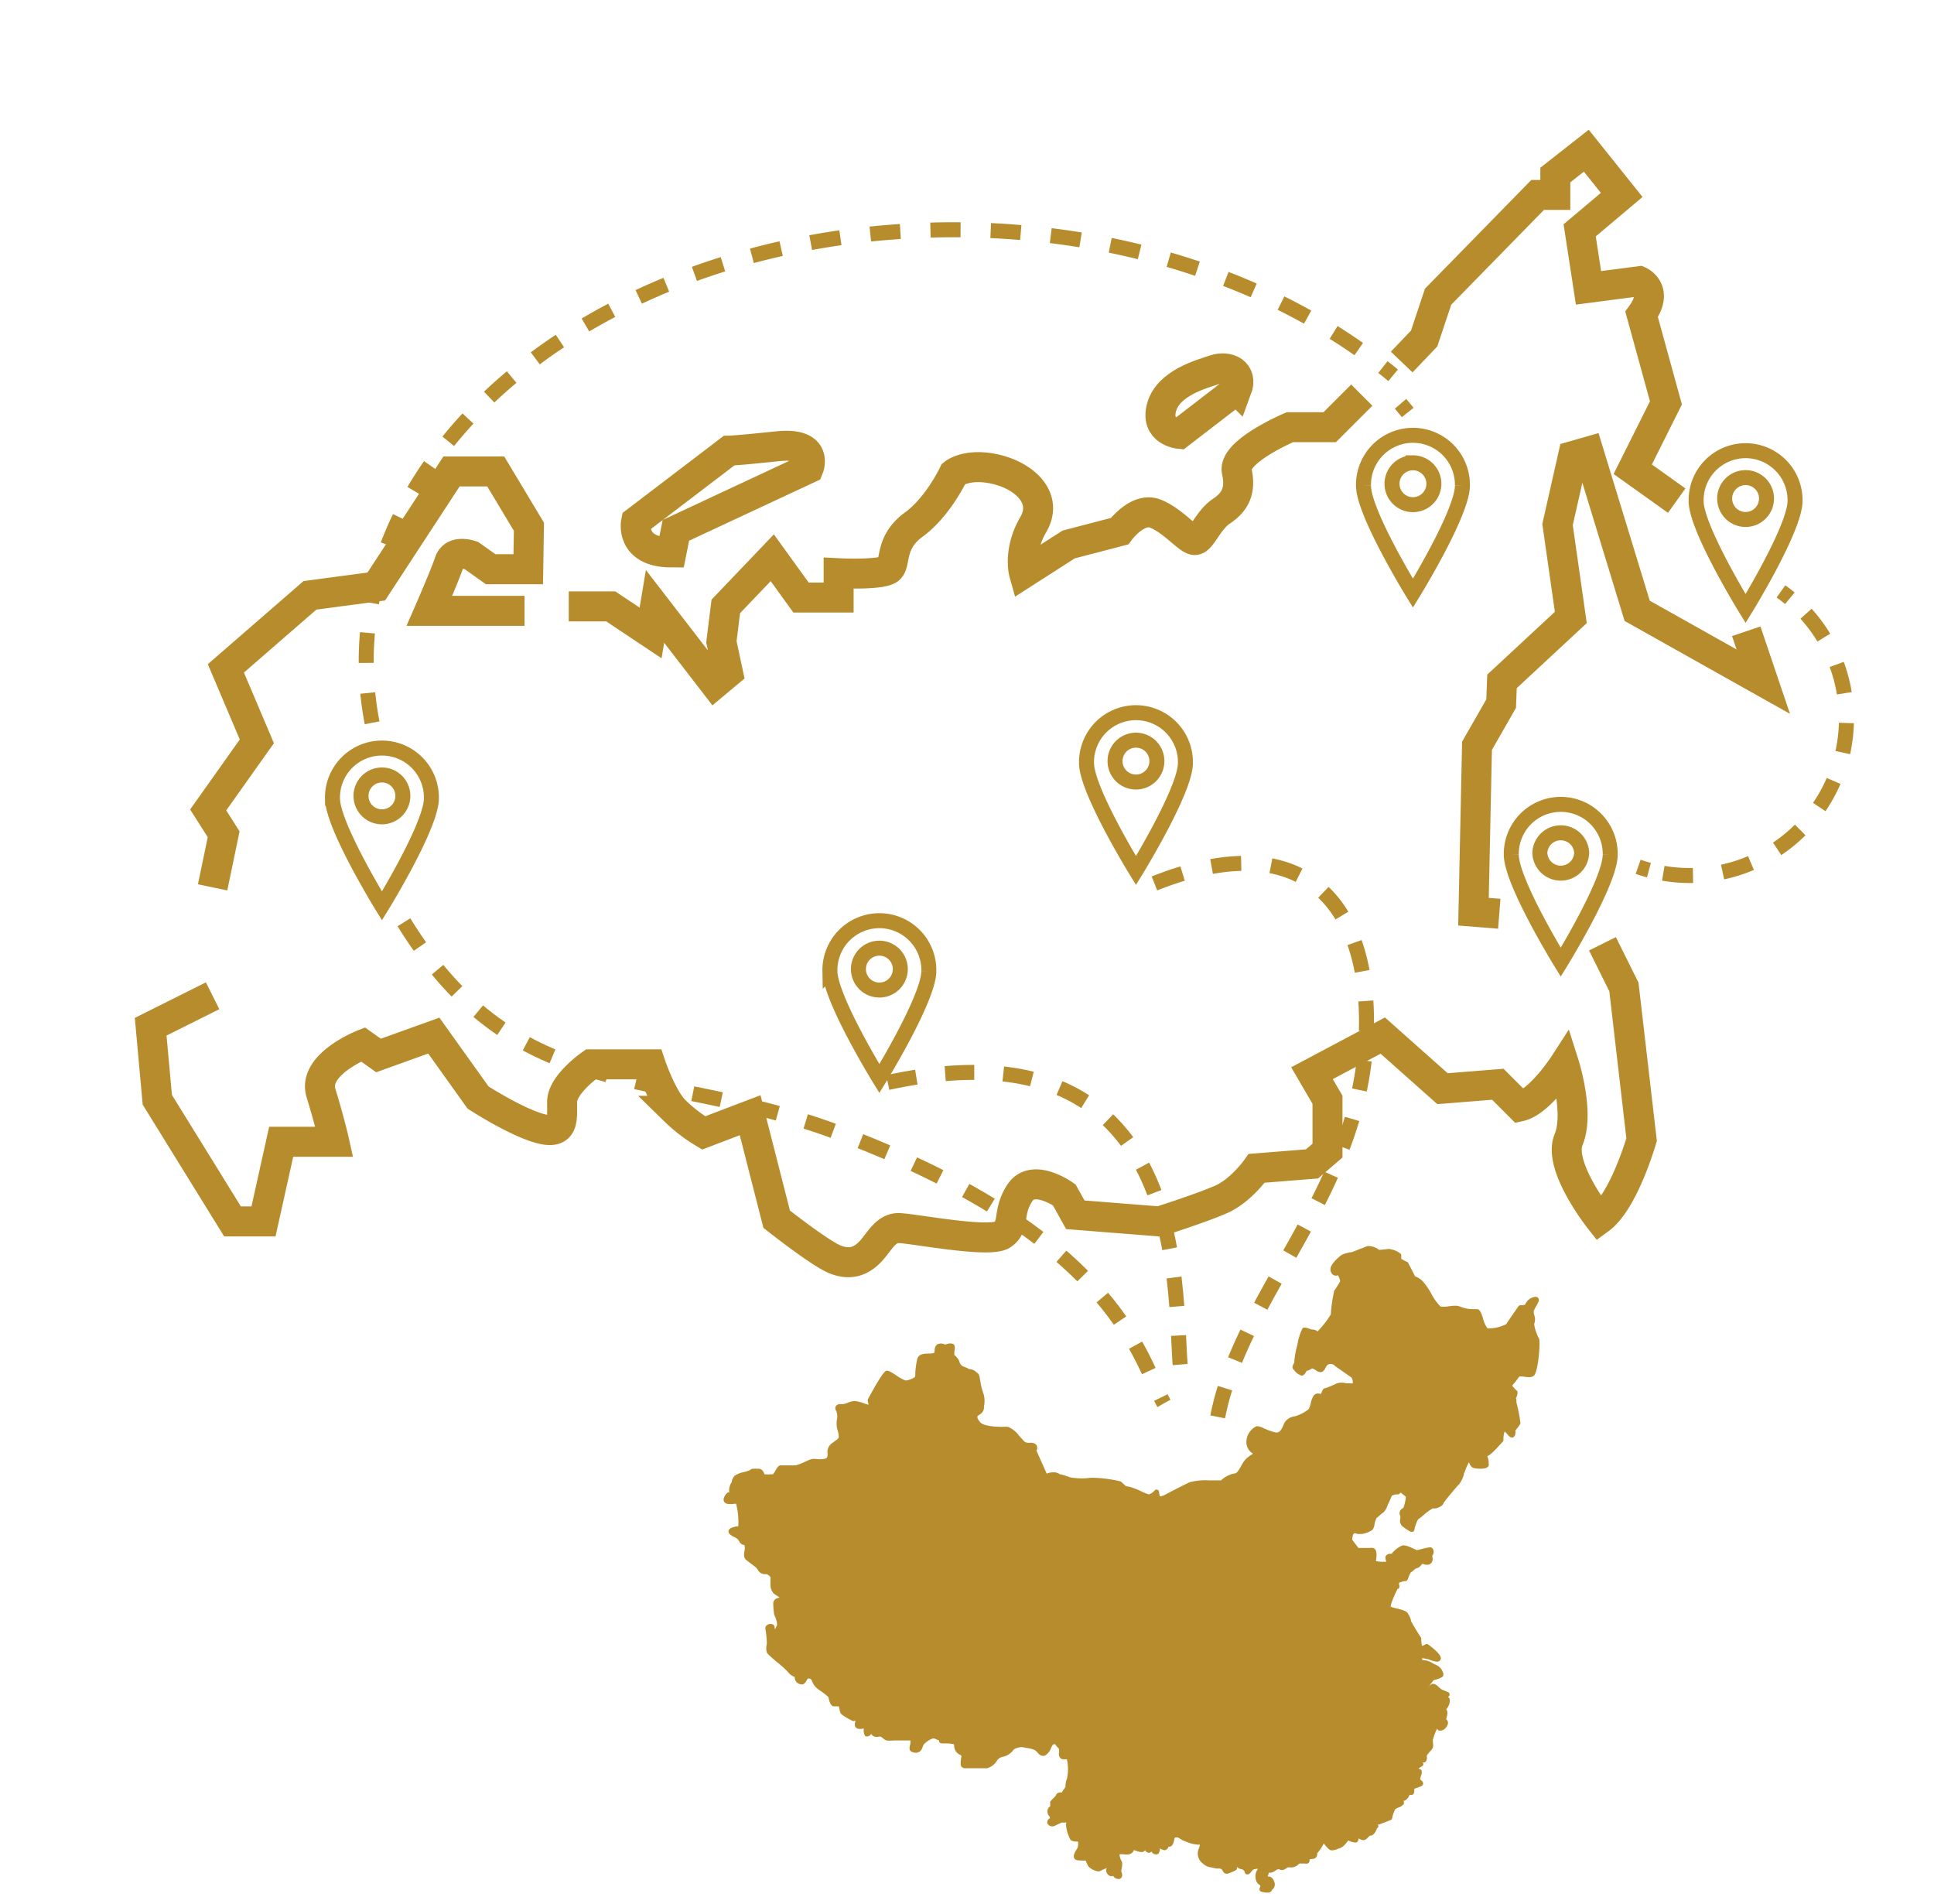<svg viewBox="0 0 129 127" xmlns="http://www.w3.org/2000/svg" fill-rule="evenodd" clip-rule="evenodd" stroke-miterlimit="10"><g fill="none" stroke="#b78c2d"><path d="M111.838 33.39l-2.932-2.094 2.214-4.426-1.623-5.902c1.18-1.623-.148-2.213-.148-2.213l-3.394.443-.589-3.836 2.803-2.361-2.361-2.951-2.066 1.623v1.328h-1.181l-6.639 6.787-.93 2.789-1.498 1.569M37.936 40.444h2.803l2.657 1.771.295-1.771 3.984 5.165.884-.738-.442-2.065.295-2.362 3.099-3.245 1.918 2.655h2.508v-1.623s2.951.148 3.393-.295c.443-.442 0-1.771 1.623-2.951 1.624-1.18 2.656-3.393 2.656-3.393s.886-.738 2.804-.295c1.918.442 3.541 1.918 2.508 3.688-1.032 1.771-.618 3.238-.618 3.238l2.979-1.91 3.393-.885s1.181-1.623 2.361-1.181c1.181.444 2.213 1.771 2.656 1.771.443 0 .885-1.327 1.77-1.918.886-.59 1.329-1.327 1.034-2.656-.295-1.328 3.541-2.951 3.541-2.951h2.656l2.139-2.139M14.181 66.413l-4.131 2.065.442 4.87 5.017 8.115h2.066l1.18-5.312h3.541s-.295-1.328-.885-3.246c-.591-1.918 2.803-3.246 2.803-3.246l1.033.738 3.688-1.328 2.952 4.131s2.508 1.623 4.131 2.066c1.623.443 1.475-.591 1.475-1.77 0-1.181 1.918-2.509 1.918-2.509h3.984s.738 2.213 1.623 3.098a10.318 10.318 0 0 0 1.918 1.476l3.099-1.181 1.77 6.935s2.804 2.214 3.836 2.656c1.034.443 1.771.148 2.362-.442.59-.591 1.032-1.623 1.917-1.623.886 0 6.05 1.032 6.936.442.884-.59.294-1.476 1.18-2.803.885-1.328 2.951.148 2.951.148l.737 1.327 5.607.443s2.803-.886 4.132-1.475c1.328-.59 2.36-2.066 2.36-2.066l3.689-.295 1.033-.886v-3.393l-1.033-1.771 4.721-2.508 3.984 3.541 3.689-.295 1.476 1.476c1.327-.295 2.95-2.804 2.95-2.804s1.034 3.246.295 5.017c-.737 1.77 2.066 5.311 2.066 5.311 1.623-1.18 2.804-5.311 2.804-5.311l-1.181-10.181-1.43-2.877M34.985 40.74h-6.344s1.032-2.361 1.328-3.246c.295-.886 1.475-.443 1.475-.443l1.283.913h2.508l.045-2.831-2.213-3.689h-2.951l-5.017 7.673-4.426.59-5.607 4.869 2.066 4.869-3.246 4.574 1.032 1.623-.737 3.541" stroke-width="2"/><path d="M116.476 42.102l1.136 3.359-8.41-4.721-3.247-10.624-1.032.295-1.033 4.574.885 6.197-4.59 4.262-.057 1.481-1.61 2.817-.235 11.064 1.72.137M44.788 36.845l.295-1.475 8.852-4.132s.739-1.77-2.065-1.475c-2.803.295-3.246.295-3.246.295l-6.197 4.722s-.443 2.065 2.361 2.065zm37.707-10.86l-3.835 2.951s-1.624-.148-1.181-1.771c.442-1.622 2.655-2.213 3.541-2.508.885-.295 1.918.147 1.475 1.328z" stroke-width="2"/><path d="M79.069 50.889c0 1.822-3.298 7.173-3.298 7.173s-3.299-5.351-3.299-7.173a3.299 3.299 0 1 1 6.597 0z"/><path d="M24.82 48.208a21.679 21.679 0 0 1-.372-3.13c-.719-15.896 16.225-29.21 37.845-29.739 12.134-.296 23.162 3.496 30.631 9.692" stroke-dasharray="2.01,2.01"/><path d="M93.418 26.931c.162.19.322.383.479.579"/><path d="M59.214 72.199C81.12 67.437 77.95 89.305 78.886 92.142" stroke-dasharray="1.94,1.94"/><path d="M118.792 39.443c.205.146.404.3.595.458"/><path d="M120.464 40.933c3.229 3.567 3.657 9.019.742 13.091a10.456 10.456 0 0 1-10.495 4.177m-33.708.721c10.523-4.194 14.635 2.046 14.098 10.632-.636 10.19-8.268 16.703-9.88 24.945" stroke-dasharray="1.99,1.99"/><path d="M109.986 58.033a10.086 10.086 0 0 1-.718-.222"/><path d="M26.942 61.512c7.656 12.409 16.879 9.477 29.084 14.071 18.705 7.039 20.111 15.42 21.608 18.013" stroke-dasharray="1.94,1.94"/><path d="M77.166 50.762a1.396 1.396 0 1 0-2.792 0 1.396 1.396 0 0 0 2.792 0zm-15.212 14c0 1.822-3.299 7.174-3.299 7.174s-3.298-5.352-3.298-7.174a3.299 3.299 0 1 1 6.597 0z"/><path d="M60.051 64.635a1.396 1.396 0 1 0-2.793 0 1.396 1.396 0 0 0 2.793 0zM28.774 53.248c0 1.822-3.298 7.173-3.298 7.173s-3.299-5.351-3.299-7.173a3.299 3.299 0 1 1 6.597 0z"/><path d="M26.871 53.12a1.396 1.396 0 1 0-2.791.001 1.396 1.396 0 0 0 2.791-.001zm70.673-20.73c0 1.822-3.299 7.173-3.299 7.173s-3.298-5.351-3.298-7.173a3.299 3.299 0 1 1 6.597 0z"/><path d="M95.641 32.263c0-.77-.626-1.396-1.396-1.396a1.396 1.396 0 1 0 1.396 1.396zm11.762 24.741c0 1.821-3.299 7.173-3.299 7.173s-3.298-5.352-3.298-7.173a3.299 3.299 0 1 1 6.597 0z"/><path d="M105.5 56.876a1.397 1.397 0 0 0-2.791 0 1.396 1.396 0 0 0 2.791 0zm14.231-23.461c0 1.822-3.298 7.174-3.298 7.174s-3.299-5.352-3.299-7.174a3.299 3.299 0 1 1 6.597 0z"/><path d="M117.828 33.287a1.396 1.396 0 1 0-2.791.001 1.396 1.396 0 0 0 2.791-.001z"/></g><path d="M102.508 88.958a2.656 2.656 0 0 1-.174-.618.14.14 0 0 1 0-.05.808.808 0 0 0 0-.581 1.198 1.198 0 0 1-.037-.253 2.19 2.19 0 0 1 .18-.359c.111-.204.173-.309.166-.408a.21.21 0 0 0-.209-.198l-.013.001a.823.823 0 0 0-.674.476c0 .061-.154.086-.266.086h-.043a.154.154 0 0 0-.154.068l-.254.365a21.1 21.1 0 0 0-.562.828 2.693 2.693 0 0 1-1.119.284.94.94 0 0 1-.13 0 1.899 1.899 0 0 1-.278-.581c-.179-.667-.327-.698-.402-.704h-.309a2.246 2.246 0 0 1-.785-.149.878.878 0 0 0-.401-.08c-.162.004-.323.02-.483.049a1.499 1.499 0 0 1-.482 0 3.527 3.527 0 0 1-.618-.865 4.523 4.523 0 0 0-.537-.785 1.203 1.203 0 0 0-.532-.352l-.464-.903a.178.178 0 0 0-.086-.074 3.146 3.146 0 0 1-.377-.198v-.247a.186.186 0 0 0-.081-.123 1.507 1.507 0 0 0-.778-.291c-.149.031-.495.056-.618.068a1.102 1.102 0 0 0-.619-.253.514.514 0 0 0-.166 0l-.112.043-.272.111h-.037l-.321.136c-.111.043-.216.087-.322.118h-.086l-.167.043-.136.037a.888.888 0 0 0-.476.278c-.168.138-.314.3-.433.482a.62.62 0 0 0-.098.353c.055.333.321.426.5.34.073.124.123.26.149.401a7.165 7.165 0 0 1-.415.655.215.215 0 0 0 0 .062c-.11.49-.18.988-.21 1.49a6.16 6.16 0 0 1-.884 1.137.61.61 0 0 0-.302-.123h-.068a1.035 1.035 0 0 1-.198-.062c-.08-.03-.163-.05-.247-.062a.274.274 0 0 0-.099 0 .21.21 0 0 0-.087.037c-.17.349-.287.722-.346 1.106a5.712 5.712 0 0 0-.204 1.101c.002.01.002.02 0 .03a.262.262 0 0 1 0 .056c-.074.118-.192.315-.049.464a.306.306 0 0 1 .061.068.9.9 0 0 0 .47.333c.167 0 .247-.148.291-.234a.413.413 0 0 1 .055-.087.66.66 0 0 0 .26-.099c.074-.043.099-.062.154-.043.063.027.123.06.18.099a.62.62 0 0 0 .321.136.289.289 0 0 0 .142-.044.495.495 0 0 0 .186-.228c.092-.167.16-.272.315-.272.154 0 .259.049.272.062.013.03.035.055.062.074l1.094.766c.069.115.1.25.086.383a.413.413 0 0 1-.185 0H89.8a1.203 1.203 0 0 0-.619 0 7.693 7.693 0 0 1-.76.322c-.148 0-.198.117-.253.253a.669.669 0 0 1-.062.136.894.894 0 0 0-.185-.031.38.38 0 0 0-.316.167 1.755 1.755 0 0 0-.173.464 1.366 1.366 0 0 1-.148.42 2.67 2.67 0 0 1-.909.47.939.939 0 0 0-.692.42 1.376 1.376 0 0 0-.074.161c-.124.303-.266.569-.563.488a4.47 4.47 0 0 1-.748-.266 1.094 1.094 0 0 0-.389-.136h-.006a.362.362 0 0 0-.093 0 1.173 1.173 0 0 0-.674.989.904.904 0 0 0 .446.841 2.692 2.692 0 0 0-.458.328 2.036 2.036 0 0 0-.334.482c-.117.21-.284.5-.408.5a1.77 1.77 0 0 0-.939.47h-.773a4.093 4.093 0 0 0-1.304.118c-.395.173-1.706.859-1.737.883-.087.03-.175.052-.265.068a2.3 2.3 0 0 1-.056-.309.176.176 0 0 0-.111-.142.173.173 0 0 0-.18.05.804.804 0 0 1-.395.265 3.807 3.807 0 0 1-.482-.197 4.948 4.948 0 0 0-.791-.309l-.248-.044-.321-.29a.162.162 0 0 0-.074-.037 8.91 8.91 0 0 0-1.682-.229 2.365 2.365 0 0 0-.315 0 3.581 3.581 0 0 1-.537.037 5.05 5.05 0 0 1-.748-.056c-.149-.049-.414-.142-.618-.204h-.093a.675.675 0 0 0-.458-.142h-.049a1.064 1.064 0 0 0-.389.087l-.68-1.527a.426.426 0 0 0 .037-.272.29.29 0 0 0-.136-.191.613.613 0 0 0-.359-.068.524.524 0 0 1-.333-.068c-.05-.044-.13-.136-.223-.241l-.13-.136a1.755 1.755 0 0 0-.76-.619 2.996 2.996 0 0 0-.402 0c-.426 0-1.236-.049-1.452-.309-.217-.259-.21-.37-.155-.426l.099-.074.037-.019a.556.556 0 0 0 .272-.414v-.136a1.624 1.624 0 0 0-.068-.933 4.203 4.203 0 0 1-.173-.723c-.056-.34-.08-.489-.192-.557a.303.303 0 0 1-.074-.055.71.71 0 0 0-.408-.198h-.037a.415.415 0 0 1-.117-.049 1.335 1.335 0 0 0-.278-.118.475.475 0 0 1-.291-.328.638.638 0 0 0-.055-.135 1.253 1.253 0 0 0-.285-.322v-.185c.037-.241.074-.445-.074-.544a.557.557 0 0 0-.402 0l-.111.031h-.049a.554.554 0 0 0-.513 0 .493.493 0 0 0-.161.383c-.008.063-.02.125-.037.185-.11.026-.222.039-.334.037-.315 0-.618.037-.729.229a.557.557 0 0 0-.068.161c-.066.293-.107.59-.124.89 0 .111 0 .241-.031.29a1.275 1.275 0 0 1-.618.229 2.785 2.785 0 0 1-.655-.365c-.34-.216-.47-.29-.575-.29-.105 0-.253 0-1.292 1.922a.156.156 0 0 0 0 .068.13.13 0 0 0 0 .068c.022.071.038.143.05.216l-.241-.074a2.719 2.719 0 0 0-.68-.179c-.16.014-.317.053-.464.117a1.381 1.381 0 0 1-.334.093.713.713 0 0 0-.16 0 .324.324 0 0 0-.297.13.278.278 0 0 0 0 .284.905.905 0 0 1 .068.618c-.042.257-.021.52.062.767.036.125.056.253.062.383 0 .105-.093.161-.204.241l-.093.068-.068.056a.787.787 0 0 0-.383.513 1.133 1.133 0 0 0 0 .247c0 .229 0 .315-.272.352a1.953 1.953 0 0 1-.495 0 .936.936 0 0 0-.259 0 1.912 1.912 0 0 0-.433.167c-.184.09-.374.167-.569.229a.445.445 0 0 1-.173.031h-.927c-.142 0-.216.13-.346.34a2.01 2.01 0 0 1-.167.253h-.179a1.435 1.435 0 0 1-.334 0h-.056c-.061-.222-.21-.371-.377-.371h-.179a1.55 1.55 0 0 0-.167 0 .315.315 0 0 0-.241.093 2.307 2.307 0 0 1-.408.13c-.22.041-.43.125-.618.247a.837.837 0 0 0-.185.346.258.258 0 0 0 0 .068.963.963 0 0 0-.179.618c.012.221 0 0-.087.081a.723.723 0 0 0-.216.253.42.42 0 0 0-.062.229.162.162 0 0 0 0 .062.261.261 0 0 0 .13.166c.028.02.059.034.092.044.16.031.323.031.483 0h.123c.127.492.177 1 .148 1.508h-.129c-.278.062-.47.123-.513.278a.22.22 0 0 0 .068.235.937.937 0 0 0 .29.191.984.984 0 0 1 .21.124c.055.046.1.102.13.167a.49.49 0 0 0 .229.229h.037c.099.037.099.037.105.105.007.072.007.144 0 .216-.043.235-.099.519.086.686l.322.247c.127.088.249.183.365.285l.098.129c.081.161.237.27.415.291a.524.524 0 0 0 .148 0c.093 0 .241.142.284.21.044.068 0 .056 0 .093v.433a.86.86 0 0 0 .204.543c.082.072.171.134.266.186l.136.08a.407.407 0 0 1-.117.056.364.364 0 0 0-.303.327v.099c.006.207.025.414.055.618v.05c.124.241.254.618.173.76a2.266 2.266 0 0 0-.105.223.375.375 0 0 1-.031-.136c0-.105-.086-.217-.272-.217a.368.368 0 0 0-.284.118.279.279 0 0 0-.056.241c.044.253.073.509.087.766a1.75 1.75 0 0 1 0 .229 1.043 1.043 0 0 0 0 .532c.049.117.241.284.692.667.263.202.509.426.736.668.103.135.242.24.402.302h.037a.465.465 0 0 0 .408.501.443.443 0 0 0 .154 0 .625.625 0 0 0 .223-.247c.037-.056.074-.13.105-.136a.228.228 0 0 1 .235.099c.089.283.278.524.531.68.208.136.404.289.587.457.112.587.291.618.353.618h.34c.018.057.032.115.043.173a.984.984 0 0 0 .074.266c0 .037.08.161.785.525.051.025.11.025.161 0h.043v.044c-.037.117-.099.371.13.469a.616.616 0 0 0 .389 0h.037v.118a.701.701 0 0 0 .068.334c.018.03.044.056.074.074a.264.264 0 0 0 .112 0 .298.298 0 0 0 .241-.167.472.472 0 0 0 .136.142.474.474 0 0 0 .377.043h.111c.043 0 .117.068.173.112.064.062.139.11.223.142.16.019.322.019.482 0h1.118a.248.248 0 0 1 0 .086c0 .105 0 .192-.037.254-.031.167-.068.389.229.451a.46.46 0 0 0 .575-.223c0-.055.043-.105.062-.154a.385.385 0 0 1 .154-.235c.145-.138.318-.243.507-.309h.099a.267.267 0 0 1 .093.037l.185.08h.05a.195.195 0 0 0 .043.161c.06.04.132.057.204.05h.247c.141-.001.282.013.42.043.081 0 .093.049.093.185a.654.654 0 0 0 .365.519c.202.099.08.081.068.513v.093a.28.28 0 0 0 .062.216.374.374 0 0 0 .278.087h1.421c.249-.075.466-.229.618-.439a.577.577 0 0 1 .414-.321c.303-.058.57-.234.742-.489.158-.098.339-.153.526-.16h.049l.278.055c.195.019.385.069.563.149a.948.948 0 0 1 .185.173.49.49 0 0 0 .352.21.427.427 0 0 0 .149-.031c.187-.127.328-.311.401-.525a.825.825 0 0 1 .081-.149.2.2 0 0 1 .161-.092l.185.241a.055.055 0 0 1 .031 0 .502.502 0 0 1 .062.111.305.305 0 0 1 0 .074v.155a.432.432 0 0 0 .074.346.289.289 0 0 0 .229.092h.222a3.02 3.02 0 0 1 0 1.311 1.14 1.14 0 0 0-.093.525c-.035.06-.075.118-.117.173a1.28 1.28 0 0 0-.13.204h-.08c-.118 0-.248.037-.291.149-.043.111-.173.21-.309.358l-.055.062a.162.162 0 0 0-.044.136.733.733 0 0 1 0 .229.332.332 0 0 0-.173.272.458.458 0 0 0 .118.383.162.162 0 0 1 .043.105.069.069 0 0 1-.037.049.292.292 0 0 0-.136.322.37.37 0 0 0 .525.142l.445-.204c.107.01.215.01.322 0a.206.206 0 0 0-.05.136c.028.362.134.714.309 1.032a.624.624 0 0 0 .309.105h.18a.79.79 0 0 1-.044.458c-.13.197-.346.519-.16.71.086.087.228.093.476.099h.247c.045.131.103.258.173.377a.08.08 0 0 0 .037.044c.171.16.386.266.618.302a.322.322 0 0 0 .155-.037c.122-.062.248-.118.377-.167.128-.048 0 .038 0 .05v.105c.016.115.073.22.16.297a.31.31 0 0 0 .087.049c.07.034.152.034.222 0a.41.41 0 0 0 .316.204c.04.009.082.009.123 0 .26-.117.142-.402.105-.494v-.062c.068-.328.093-.538 0-.662a.98.98 0 0 1-.117-.42.743.743 0 0 1 .266 0c.119.012.239.012.358 0a.468.468 0 0 0 .321-.241v-.043c.074.017.147.04.217.068a.8.8 0 0 0 .358.062.233.233 0 0 0 .18-.13.286.286 0 0 0 .16.16.21.21 0 0 0 .266-.068.358.358 0 0 0 .291.198h.037c.185 0 .222-.222.247-.352a.321.321 0 0 1 0-.062.414.414 0 0 0 .259.124.211.211 0 0 0 .106 0 .398.398 0 0 0 .185-.173c0-.05 0-.05.062-.056.228 0 .29-.26.327-.433a.47.47 0 0 1 .056-.173.53.53 0 0 1 .21 0l.284.167.05.037h.049l.099.056h.031c.294.139.615.213.94.216 0 .068-.05.18-.062.229a.843.843 0 0 0 .29 1.051c.152.137.346.22.55.235l.161.037a.955.955 0 0 0 .266.037.437.437 0 0 1 .241.043l.087.124a.286.286 0 0 0 .309.179c.185-.057.366-.131.537-.223a.172.172 0 0 0 .093-.166.215.215 0 0 1 0-.062.56.56 0 0 0 .297.148.259.259 0 0 1 .216.179.191.191 0 0 0 .185.173c.106 0 .174-.08.26-.185a.94.94 0 0 1 .124-.136.918.918 0 0 1 .303-.056h.012a.235.235 0 0 1-.031.056.817.817 0 0 0-.117.618.617.617 0 0 0 .315.439.62.62 0 0 1-.05.179.184.184 0 0 0 0 .142.163.163 0 0 0 .105.087c.131.039.266.062.402.068.198 0 .278-.087.309-.161a.167.167 0 0 1 .056-.062.45.45 0 0 0 .136-.265v-.068a.314.314 0 0 0 0-.075c-.105-.364-.284-.445-.42-.445h-.044a.064.064 0 0 1 0-.043.72.72 0 0 0 .062-.185v-.044a.273.273 0 0 0 .21 0 .36.36 0 0 0 .118-.049l.117-.068c.105-.074.142-.093.21-.093h.044c.113.07.257.07.37 0l.056-.037c.136-.093.167-.105.291-.086a.743.743 0 0 0 .618-.254.288.288 0 0 1 .154 0c.084-.007.169-.007.254 0h.08c.056 0 .198 0 .204-.241v-.037a.49.49 0 0 1 .161-.031.371.371 0 0 0 .265-.099.329.329 0 0 0 .081-.247v-.037c.175-.196.322-.414.439-.649.247.315.383.457.537.457.157-.008.311-.048.452-.117l.154-.056c.148-.083.275-.2.371-.34l.13-.148a.962.962 0 0 0 .488.136c.148 0 .179-.179.204-.278a.503.503 0 0 0 .297.123.362.362 0 0 0 .265-.129.966.966 0 0 1 .198-.18h.105a.715.715 0 0 0 .297-.358.537.537 0 0 0 .043-.118.293.293 0 0 0 .099-.105.372.372 0 0 0-.031-.154h.043c.075 0 .223-.074.378-.13l.432-.167a.176.176 0 0 0 .099-.123c.038-.217.111-.426.216-.619l.186-.086a.751.751 0 0 0 .365-.235.216.216 0 0 0 0-.192v-.037h.074a.71.71 0 0 0 .315-.389h.099a.18.18 0 0 0 .08 0c.13-.043.136-.179.142-.291.007-.111 0-.086 0-.117.13-.043.402-.142.482-.179a.207.207 0 0 0 .106-.142.241.241 0 0 0-.118-.229 1.006 1.006 0 0 1-.08-.08.994.994 0 0 1 .055-.229.52.52 0 0 0 .05-.303c0-.117-.136-.155-.217-.179a.749.749 0 0 1 .223-.142.182.182 0 0 0 .099-.124.167.167 0 0 0-.043-.148h.068a.184.184 0 0 0 .154-.075.407.407 0 0 0 .062-.259.312.312 0 0 1 0-.136c.063-.096.135-.185.216-.266a.985.985 0 0 0 .18-.241.833.833 0 0 0 0-.365v-.16a3.96 3.96 0 0 1 .284-.754.27.27 0 0 0 .136.136.495.495 0 0 0 .445-.192.562.562 0 0 0 .142-.309.09.09 0 0 0 0-.056.317.317 0 0 0-.117-.204c0-.068.179-.488 0-.655a.912.912 0 0 0 .241-.618.222.222 0 0 0-.118-.204l.056-.056a.177.177 0 0 0 .043-.154.167.167 0 0 0-.105-.124l-.111-.043-.291-.124a1.05 1.05 0 0 1-.191-.148c-.13-.124-.241-.229-.377-.229a.37.37 0 0 0-.105 0 1.002 1.002 0 0 0-.204.18 1.112 1.112 0 0 1-.149.142c.112-.095.208-.208.285-.334l.185-.235c.439-.111.55-.191.618-.259a.278.278 0 0 0 0-.279.835.835 0 0 0-.476-.494 1.22 1.22 0 0 1-.198-.099 1.364 1.364 0 0 0-.618-.21.075.075 0 0 1-.062 0 .246.246 0 0 1-.037-.124c.11.003.218.022.322.056h.086c.183.089.379.148.581.173l.032.002a.236.236 0 0 0 .234-.218c0-.068.031-.285-.853-.94a.162.162 0 0 0-.167 0 .735.735 0 0 1-.228.099 1.572 1.572 0 0 1-.056-.482v-.037a16.155 16.155 0 0 1-.686-1.137.162.162 0 0 1 0-.044 1.31 1.31 0 0 0-.173-.401c-.074-.217-.414-.303-.767-.39a3.144 3.144 0 0 1-.414-.117.874.874 0 0 1 .037-.204c.115-.341.258-.672.427-.989a.104.104 0 0 0 .043 0l.049-.05c.068-.099 0-.204 0-.309a.104.104 0 0 0 0-.043c.114-.048.232-.085.353-.111h.062c.123 0 .16-.099.216-.248.039-.113.088-.223.148-.327.063-.041.123-.086.18-.136.055-.053.115-.1.179-.142a.476.476 0 0 0 .315-.192c.036-.042.075-.081.117-.117a.631.631 0 0 0 .279.068.346.346 0 0 0 .37-.235.422.422 0 0 0 0-.297v-.062a.454.454 0 0 0 .068-.408.247.247 0 0 0-.185-.16h-.049a2.5 2.5 0 0 0-.452.092l-.401.099-.211-.092c-.364-.173-.655-.285-.828-.198-.256.124-.48.306-.655.531h-.093a.367.367 0 0 0-.284.124.233.233 0 0 0-.037.136.747.747 0 0 0 .043.21v.062h-.204a2.56 2.56 0 0 1-.47-.043c.044-.322.112-.798-.197-.878a.811.811 0 0 0-.241 0h-.73l-.414-.544c0-.154.037-.266.056-.352a.184.184 0 0 1 .148-.093.5.5 0 0 0 .26.056h.167c.259-.034.507-.13.723-.278a.8.8 0 0 0 .136-.378c.019-.124.057-.245.111-.358v-.031c.124-.093.222-.185.321-.272l.075-.068a.402.402 0 0 0 .148-.13.336.336 0 0 0 .068-.086l.074-.13.074-.173c0-.062.062-.13.093-.21l.086-.198c.033-.085.07-.167.112-.247a.935.935 0 0 1 .253-.081h.148a.286.286 0 0 0 .18-.129c.06.057.124.11.191.16.052.04.102.084.149.13.046.046 0 0 0 .037v.056a3.958 3.958 0 0 1-.13.568.21.21 0 0 1-.037.075l-.062.049a.347.347 0 0 0-.142.482.468.468 0 0 1 0 .204.5.5 0 0 0 .161.507c.167.132.344.25.531.352a.155.155 0 0 0 .08 0 .113.113 0 0 0 .068 0 .156.156 0 0 0 .099-.111c.045-.251.131-.493.254-.717.125-.085.245-.178.358-.278.189-.173.396-.325.618-.451.064.004.128.004.192 0 .216-.05.476-.173.525-.346a.15.15 0 0 1 .031-.05.38.38 0 0 0 .043-.062c.155-.21.464-.581.705-.865l.118-.136.16-.173c.147-.2.252-.427.309-.668 0-.055.044-.123.074-.197a3.49 3.49 0 0 1 .254-.581l.049.092a.445.445 0 0 0 .229.278c.157.045.319.066.482.062.328 0 .507-.068.563-.216a.262.262 0 0 0 0-.056.258.258 0 0 0 0-.068 1.336 1.336 0 0 0-.093-.5c.114-.052.219-.123.309-.21.284-.266.711-.742.723-.761a.158.158 0 0 0 .043-.117.366.366 0 0 1 0-.081 1.326 1.326 0 0 1 .081-.475l.055.055a.989.989 0 0 1 .118.124l.074.08a.385.385 0 0 0 .229.148c.222 0 .241-.253.247-.377a.46.46 0 0 1 0-.105c.086-.099.266-.346.297-.395a.16.16 0 0 0 .03-.118 11.41 11.41 0 0 0-.265-1.347v-.08a.631.631 0 0 1 0-.087v-.031l-.031-.074v-.031a.623.623 0 0 0 .093-.445l-.062-.062a2.38 2.38 0 0 1-.272-.296v-.038c.109-.116.21-.24.303-.37l.166-.217h.229c.133.024.267.039.402.044a.505.505 0 0 0 .328-.093c.29-.223.451-2.17.358-2.473a1.22 1.22 0 0 1-.154-.327z" fill="#b78c2d" fill-rule="nonzero"/></svg>